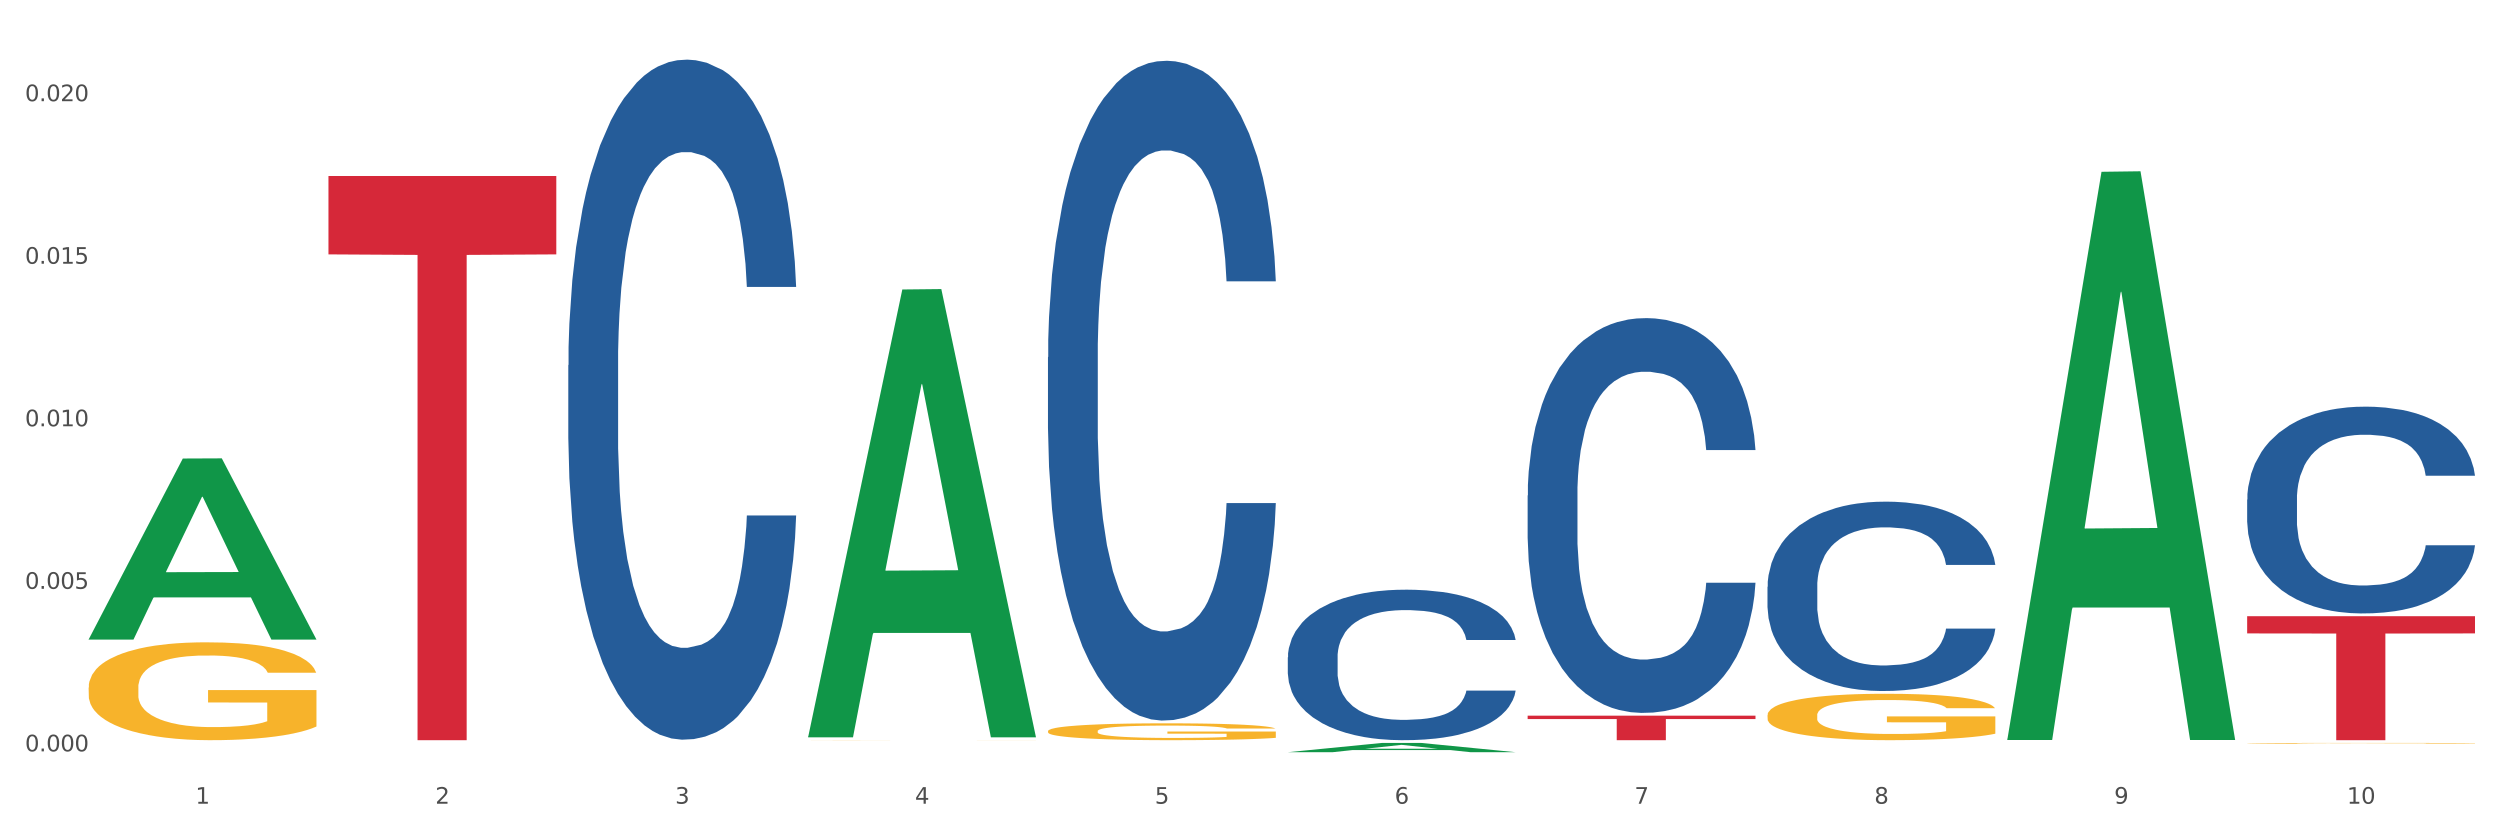 <?xml version="1.0" encoding="utf-8" standalone="no"?>
<!DOCTYPE svg PUBLIC "-//W3C//DTD SVG 1.1//EN"
  "http://www.w3.org/Graphics/SVG/1.1/DTD/svg11.dtd">
<svg xmlns:xlink="http://www.w3.org/1999/xlink" width="1080pt" height="360pt" viewBox="0 0 1080 360" xmlns="http://www.w3.org/2000/svg" version="1.1">
 <rect x="0" y="0" width="1080" height="360" fill="#333333" stroke="none"/>
 <defs>
  <style type="text/css">*{stroke-linejoin: round; stroke-linecap: butt}</style>
 </defs>
 <g id="figure_1">
  <g id="patch_1">
   <path d="M 0 360 
L 1080 360 
L 1080 0 
L 0 0 
z
" style="fill: #ffffff; stroke: #ffffff; stroke-linejoin: miter"/>
  </g>
  <g id="axes_1">
   <g id="matplotlib.axis_1">
    <g id="xtick_1">
     <g id="text_1">
      <!-- 1 -->
      <g style="fill: #4d4d4d" transform="translate(84.444 347.204) scale(0.096 -0.096)">
       <defs>
        <path id="DejaVuSans-31" d="M 794 531 
L 1825 531 
L 1825 4091 
L 703 3866 
L 703 4441 
L 1819 4666 
L 2450 4666 
L 2450 531 
L 3481 531 
L 3481 0 
L 794 0 
L 794 531 
z
" transform="scale(0.016)"/>
       </defs>
       <use xlink:href="#DejaVuSans-31"/>
      </g>
     </g>
    </g>
    <g id="xtick_2">
     <g id="text_2">
      <!-- 2 -->
      <g style="fill: #4d4d4d" transform="translate(188.053 347.204) scale(0.096 -0.096)">
       <defs>
        <path id="DejaVuSans-32" d="M 1228 531 
L 3431 531 
L 3431 0 
L 469 0 
L 469 531 
Q 828 903 1448 1529 
Q 2069 2156 2228 2338 
Q 2531 2678 2651 2914 
Q 2772 3150 2772 3378 
Q 2772 3750 2511 3984 
Q 2250 4219 1831 4219 
Q 1534 4219 1204 4116 
Q 875 4013 500 3803 
L 500 4441 
Q 881 4594 1212 4672 
Q 1544 4750 1819 4750 
Q 2544 4750 2975 4387 
Q 3406 4025 3406 3419 
Q 3406 3131 3298 2873 
Q 3191 2616 2906 2266 
Q 2828 2175 2409 1742 
Q 1991 1309 1228 531 
z
" transform="scale(0.016)"/>
       </defs>
       <use xlink:href="#DejaVuSans-32"/>
      </g>
     </g>
    </g>
    <g id="xtick_3">
     <g id="text_3">
      <!-- 3 -->
      <g style="fill: #4d4d4d" transform="translate(291.663 347.204) scale(0.096 -0.096)">
       <defs>
        <path id="DejaVuSans-33" d="M 2597 2516 
Q 3050 2419 3304 2112 
Q 3559 1806 3559 1356 
Q 3559 666 3084 287 
Q 2609 -91 1734 -91 
Q 1441 -91 1130 -33 
Q 819 25 488 141 
L 488 750 
Q 750 597 1062 519 
Q 1375 441 1716 441 
Q 2309 441 2620 675 
Q 2931 909 2931 1356 
Q 2931 1769 2642 2001 
Q 2353 2234 1838 2234 
L 1294 2234 
L 1294 2753 
L 1863 2753 
Q 2328 2753 2575 2939 
Q 2822 3125 2822 3475 
Q 2822 3834 2567 4026 
Q 2313 4219 1838 4219 
Q 1578 4219 1281 4162 
Q 984 4106 628 3988 
L 628 4550 
Q 988 4650 1302 4700 
Q 1616 4750 1894 4750 
Q 2613 4750 3031 4423 
Q 3450 4097 3450 3541 
Q 3450 3153 3228 2886 
Q 3006 2619 2597 2516 
z
" transform="scale(0.016)"/>
       </defs>
       <use xlink:href="#DejaVuSans-33"/>
      </g>
     </g>
    </g>
    <g id="xtick_4">
     <g id="text_4">
      <!-- 4 -->
      <g style="fill: #4d4d4d" transform="translate(395.273 347.204) scale(0.096 -0.096)">
       <defs>
        <path id="DejaVuSans-34" d="M 2419 4116 
L 825 1625 
L 2419 1625 
L 2419 4116 
z
M 2253 4666 
L 3047 4666 
L 3047 1625 
L 3713 1625 
L 3713 1100 
L 3047 1100 
L 3047 0 
L 2419 0 
L 2419 1100 
L 313 1100 
L 313 1709 
L 2253 4666 
z
" transform="scale(0.016)"/>
       </defs>
       <use xlink:href="#DejaVuSans-34"/>
      </g>
     </g>
    </g>
    <g id="xtick_5">
     <g id="text_5">
      <!-- 5 -->
      <g style="fill: #4d4d4d" transform="translate(498.883 347.204) scale(0.096 -0.096)">
       <defs>
        <path id="DejaVuSans-35" d="M 691 4666 
L 3169 4666 
L 3169 4134 
L 1269 4134 
L 1269 2991 
Q 1406 3038 1543 3061 
Q 1681 3084 1819 3084 
Q 2600 3084 3056 2656 
Q 3513 2228 3513 1497 
Q 3513 744 3044 326 
Q 2575 -91 1722 -91 
Q 1428 -91 1123 -41 
Q 819 9 494 109 
L 494 744 
Q 775 591 1075 516 
Q 1375 441 1709 441 
Q 2250 441 2565 725 
Q 2881 1009 2881 1497 
Q 2881 1984 2565 2268 
Q 2250 2553 1709 2553 
Q 1456 2553 1204 2497 
Q 953 2441 691 2322 
L 691 4666 
z
" transform="scale(0.016)"/>
       </defs>
       <use xlink:href="#DejaVuSans-35"/>
      </g>
     </g>
    </g>
    <g id="xtick_6">
     <g id="text_6">
      <!-- 6 -->
      <g style="fill: #4d4d4d" transform="translate(602.492 347.204) scale(0.096 -0.096)">
       <defs>
        <path id="DejaVuSans-36" d="M 2113 2584 
Q 1688 2584 1439 2293 
Q 1191 2003 1191 1497 
Q 1191 994 1439 701 
Q 1688 409 2113 409 
Q 2538 409 2786 701 
Q 3034 994 3034 1497 
Q 3034 2003 2786 2293 
Q 2538 2584 2113 2584 
z
M 3366 4563 
L 3366 3988 
Q 3128 4100 2886 4159 
Q 2644 4219 2406 4219 
Q 1781 4219 1451 3797 
Q 1122 3375 1075 2522 
Q 1259 2794 1537 2939 
Q 1816 3084 2150 3084 
Q 2853 3084 3261 2657 
Q 3669 2231 3669 1497 
Q 3669 778 3244 343 
Q 2819 -91 2113 -91 
Q 1303 -91 875 529 
Q 447 1150 447 2328 
Q 447 3434 972 4092 
Q 1497 4750 2381 4750 
Q 2619 4750 2861 4703 
Q 3103 4656 3366 4563 
z
" transform="scale(0.016)"/>
       </defs>
       <use xlink:href="#DejaVuSans-36"/>
      </g>
     </g>
    </g>
    <g id="xtick_7">
     <g id="text_7">
      <!-- 7 -->
      <g style="fill: #4d4d4d" transform="translate(706.102 347.204) scale(0.096 -0.096)">
       <defs>
        <path id="DejaVuSans-37" d="M 525 4666 
L 3525 4666 
L 3525 4397 
L 1831 0 
L 1172 0 
L 2766 4134 
L 525 4134 
L 525 4666 
z
" transform="scale(0.016)"/>
       </defs>
       <use xlink:href="#DejaVuSans-37"/>
      </g>
     </g>
    </g>
    <g id="xtick_8">
     <g id="text_8">
      <!-- 8 -->
      <g style="fill: #4d4d4d" transform="translate(809.712 347.204) scale(0.096 -0.096)">
       <defs>
        <path id="DejaVuSans-38" d="M 2034 2216 
Q 1584 2216 1326 1975 
Q 1069 1734 1069 1313 
Q 1069 891 1326 650 
Q 1584 409 2034 409 
Q 2484 409 2743 651 
Q 3003 894 3003 1313 
Q 3003 1734 2745 1975 
Q 2488 2216 2034 2216 
z
M 1403 2484 
Q 997 2584 770 2862 
Q 544 3141 544 3541 
Q 544 4100 942 4425 
Q 1341 4750 2034 4750 
Q 2731 4750 3128 4425 
Q 3525 4100 3525 3541 
Q 3525 3141 3298 2862 
Q 3072 2584 2669 2484 
Q 3125 2378 3379 2068 
Q 3634 1759 3634 1313 
Q 3634 634 3220 271 
Q 2806 -91 2034 -91 
Q 1263 -91 848 271 
Q 434 634 434 1313 
Q 434 1759 690 2068 
Q 947 2378 1403 2484 
z
M 1172 3481 
Q 1172 3119 1398 2916 
Q 1625 2713 2034 2713 
Q 2441 2713 2670 2916 
Q 2900 3119 2900 3481 
Q 2900 3844 2670 4047 
Q 2441 4250 2034 4250 
Q 1625 4250 1398 4047 
Q 1172 3844 1172 3481 
z
" transform="scale(0.016)"/>
       </defs>
       <use xlink:href="#DejaVuSans-38"/>
      </g>
     </g>
    </g>
    <g id="xtick_9">
     <g id="text_9">
      <!-- 9 -->
      <g style="fill: #4d4d4d" transform="translate(913.322 347.204) scale(0.096 -0.096)">
       <defs>
        <path id="DejaVuSans-39" d="M 703 97 
L 703 672 
Q 941 559 1184 500 
Q 1428 441 1663 441 
Q 2288 441 2617 861 
Q 2947 1281 2994 2138 
Q 2813 1869 2534 1725 
Q 2256 1581 1919 1581 
Q 1219 1581 811 2004 
Q 403 2428 403 3163 
Q 403 3881 828 4315 
Q 1253 4750 1959 4750 
Q 2769 4750 3195 4129 
Q 3622 3509 3622 2328 
Q 3622 1225 3098 567 
Q 2575 -91 1691 -91 
Q 1453 -91 1209 -44 
Q 966 3 703 97 
z
M 1959 2075 
Q 2384 2075 2632 2365 
Q 2881 2656 2881 3163 
Q 2881 3666 2632 3958 
Q 2384 4250 1959 4250 
Q 1534 4250 1286 3958 
Q 1038 3666 1038 3163 
Q 1038 2656 1286 2365 
Q 1534 2075 1959 2075 
z
" transform="scale(0.016)"/>
       </defs>
       <use xlink:href="#DejaVuSans-39"/>
      </g>
     </g>
    </g>
    <g id="xtick_10">
     <g id="text_10">
      <!-- 10 -->
      <g style="fill: #4d4d4d" transform="translate(1013.877 347.204) scale(0.096 -0.096)">
       <defs>
        <path id="DejaVuSans-30" d="M 2034 4250 
Q 1547 4250 1301 3770 
Q 1056 3291 1056 2328 
Q 1056 1369 1301 889 
Q 1547 409 2034 409 
Q 2525 409 2770 889 
Q 3016 1369 3016 2328 
Q 3016 3291 2770 3770 
Q 2525 4250 2034 4250 
z
M 2034 4750 
Q 2819 4750 3233 4129 
Q 3647 3509 3647 2328 
Q 3647 1150 3233 529 
Q 2819 -91 2034 -91 
Q 1250 -91 836 529 
Q 422 1150 422 2328 
Q 422 3509 836 4129 
Q 1250 4750 2034 4750 
z
" transform="scale(0.016)"/>
       </defs>
       <use xlink:href="#DejaVuSans-31"/>
       <use xlink:href="#DejaVuSans-30" transform="translate(63.623 0)"/>
      </g>
     </g>
    </g>
    <g id="xtick_11"/>
    <g id="xtick_12"/>
    <g id="xtick_13"/>
    <g id="xtick_14"/>
    <g id="xtick_15"/>
    <g id="xtick_16"/>
    <g id="xtick_17"/>
    <g id="xtick_18"/>
    <g id="xtick_19"/>
   </g>
   <g id="matplotlib.axis_2">
    <g id="ytick_1">
     <g id="text_11">
      <!-- 0.000 -->
      <g style="fill: #4d4d4d" transform="translate(10.8 324.59) scale(0.096 -0.096)">
       <defs>
        <path id="DejaVuSans-2e" d="M 684 794 
L 1344 794 
L 1344 0 
L 684 0 
L 684 794 
z
" transform="scale(0.016)"/>
       </defs>
       <use xlink:href="#DejaVuSans-30"/>
       <use xlink:href="#DejaVuSans-2e" transform="translate(63.623 0)"/>
       <use xlink:href="#DejaVuSans-30" transform="translate(95.41 0)"/>
       <use xlink:href="#DejaVuSans-30" transform="translate(159.033 0)"/>
       <use xlink:href="#DejaVuSans-30" transform="translate(222.656 0)"/>
      </g>
     </g>
    </g>
    <g id="ytick_2">
     <g id="text_12">
      <!-- 0.005 -->
      <g style="fill: #4d4d4d" transform="translate(10.8 254.372) scale(0.096 -0.096)">
       <use xlink:href="#DejaVuSans-30"/>
       <use xlink:href="#DejaVuSans-2e" transform="translate(63.623 0)"/>
       <use xlink:href="#DejaVuSans-30" transform="translate(95.41 0)"/>
       <use xlink:href="#DejaVuSans-30" transform="translate(159.033 0)"/>
       <use xlink:href="#DejaVuSans-35" transform="translate(222.656 0)"/>
      </g>
     </g>
    </g>
    <g id="ytick_3">
     <g id="text_13">
      <!-- 0.010 -->
      <g style="fill: #4d4d4d" transform="translate(10.8 184.154) scale(0.096 -0.096)">
       <use xlink:href="#DejaVuSans-30"/>
       <use xlink:href="#DejaVuSans-2e" transform="translate(63.623 0)"/>
       <use xlink:href="#DejaVuSans-30" transform="translate(95.41 0)"/>
       <use xlink:href="#DejaVuSans-31" transform="translate(159.033 0)"/>
       <use xlink:href="#DejaVuSans-30" transform="translate(222.656 0)"/>
      </g>
     </g>
    </g>
    <g id="ytick_4">
     <g id="text_14">
      <!-- 0.015 -->
      <g style="fill: #4d4d4d" transform="translate(10.8 113.936) scale(0.096 -0.096)">
       <use xlink:href="#DejaVuSans-30"/>
       <use xlink:href="#DejaVuSans-2e" transform="translate(63.623 0)"/>
       <use xlink:href="#DejaVuSans-30" transform="translate(95.41 0)"/>
       <use xlink:href="#DejaVuSans-31" transform="translate(159.033 0)"/>
       <use xlink:href="#DejaVuSans-35" transform="translate(222.656 0)"/>
      </g>
     </g>
    </g>
    <g id="ytick_5">
     <g id="text_15">
      <!-- 0.020 -->
      <g style="fill: #4d4d4d" transform="translate(10.8 43.718) scale(0.096 -0.096)">
       <use xlink:href="#DejaVuSans-30"/>
       <use xlink:href="#DejaVuSans-2e" transform="translate(63.623 0)"/>
       <use xlink:href="#DejaVuSans-30" transform="translate(95.41 0)"/>
       <use xlink:href="#DejaVuSans-32" transform="translate(159.033 0)"/>
       <use xlink:href="#DejaVuSans-30" transform="translate(222.656 0)"/>
      </g>
     </g>
    </g>
    <g id="ytick_6"/>
    <g id="ytick_7"/>
    <g id="ytick_8"/>
    <g id="ytick_9"/>
   </g>
   <g id="PolyCollection_1">
    <path d="M 38.283 276.15 
L 38.384 276.076 
L 78.974 198.08 
L 95.818 198.007 
L 136.712 276.297 
L 117.229 276.297 
L 108.401 258.066 
L 66.493 258.066 
L 66.188 258.36 
L 57.664 276.297 
L 38.283 276.297 
L 38.283 276.15 
L 71.769 247.186 
L 103.125 247.112 
L 87.599 214.694 
L 87.396 214.547 
L 87.193 214.767 
L 71.668 247.112 
L 71.769 247.186 
L 38.283 276.15 
z
" clip-path="url(#pd8f8882de8)" style="fill: #109648"/>
    <path d="M 349.112 319.73 
L 349.228 319.73 
L 349.228 319.728 
L 349.461 319.726 
L 350.623 319.722 
L 352.366 319.719 
L 353.644 319.717 
L 354.923 319.715 
L 356.433 319.714 
L 358.293 319.712 
L 361.663 319.71 
L 363.755 319.709 
L 366.311 319.708 
L 370.96 319.706 
L 374.33 319.705 
L 377.816 319.704 
L 383.51 319.703 
L 387.229 319.703 
L 391.18 319.702 
L 395.945 319.702 
L 399.547 319.702 
L 407.449 319.702 
L 414.189 319.703 
L 417.443 319.703 
L 421.627 319.704 
L 423.835 319.704 
L 427.437 319.705 
L 431.156 319.706 
L 433.713 319.707 
L 437.548 319.709 
L 440.453 319.711 
L 443.126 319.713 
L 444.52 319.715 
L 445.566 319.716 
L 446.496 319.718 
L 447.425 319.721 
L 426.508 319.721 
L 425.694 319.719 
L 424.416 319.717 
L 422.557 319.715 
L 420.93 319.714 
L 418.141 319.713 
L 415.584 319.712 
L 412.911 319.711 
L 409.657 319.711 
L 407.101 319.71 
L 403.498 319.71 
L 396.409 319.71 
L 391.645 319.711 
L 388.391 319.711 
L 386.299 319.712 
L 384.44 319.712 
L 382.348 319.713 
L 379.908 319.714 
L 378.165 319.715 
L 376.421 319.717 
L 375.027 319.718 
L 373.749 319.719 
L 372.703 319.721 
L 371.889 319.723 
L 371.192 319.725 
L 370.611 319.728 
L 370.611 319.736 
L 370.843 319.738 
L 371.424 319.74 
L 372.122 319.741 
L 373.284 319.743 
L 374.33 319.745 
L 376.305 319.747 
L 378.513 319.748 
L 380.256 319.75 
L 381.999 319.75 
L 385.021 319.752 
L 388.391 319.753 
L 391.296 319.753 
L 395.247 319.754 
L 397.92 319.754 
L 400.244 319.754 
L 405.939 319.754 
L 410.006 319.754 
L 414.538 319.754 
L 418.024 319.753 
L 420.93 319.752 
L 424.183 319.751 
L 426.275 319.751 
L 426.275 319.739 
L 400.709 319.739 
L 400.709 319.731 
L 447.542 319.731 
L 447.542 319.754 
L 445.566 319.755 
L 443.358 319.756 
L 441.034 319.757 
L 437.548 319.758 
L 433.364 319.759 
L 429.645 319.76 
L 425.694 319.761 
L 421.046 319.761 
L 415.003 319.762 
L 411.284 319.762 
L 406.636 319.762 
L 401.174 319.762 
L 396.409 319.762 
L 391.761 319.762 
L 386.88 319.761 
L 382.116 319.761 
L 378.513 319.76 
L 374.911 319.759 
L 371.076 319.758 
L 368.054 319.757 
L 365.73 319.756 
L 363.174 319.754 
L 360.385 319.753 
L 358.293 319.751 
L 356.433 319.75 
L 354.458 319.748 
L 353.063 319.746 
L 351.669 319.744 
L 350.855 319.742 
L 349.926 319.74 
L 349.228 319.736 
L 349.112 319.73 
z
" clip-path="url(#pd8f8882de8)" style="fill: #f7b32b"/>
    <path d="M 452.722 315.842 
L 452.838 315.835 
L 452.838 315.595 
L 453.071 315.389 
L 454.233 314.89 
L 455.976 314.477 
L 457.254 314.257 
L 458.532 314.078 
L 460.043 313.898 
L 461.903 313.712 
L 465.273 313.439 
L 467.364 313.299 
L 469.921 313.153 
L 474.569 312.94 
L 477.939 312.82 
L 481.426 312.72 
L 487.12 312.6 
L 490.839 312.547 
L 494.79 312.507 
L 499.554 312.48 
L 503.157 312.474 
L 511.059 312.494 
L 517.799 312.553 
L 521.053 312.6 
L 525.237 312.68 
L 527.445 312.733 
L 531.047 312.84 
L 534.766 312.979 
L 537.322 313.099 
L 541.157 313.326 
L 544.062 313.552 
L 546.735 313.831 
L 548.13 314.024 
L 549.176 314.204 
L 550.105 314.411 
L 551.035 314.737 
L 530.117 314.737 
L 529.304 314.504 
L 528.026 314.284 
L 526.166 314.071 
L 524.539 313.938 
L 521.75 313.772 
L 519.194 313.665 
L 516.521 313.585 
L 513.267 313.519 
L 510.71 313.485 
L 507.108 313.459 
L 500.019 313.465 
L 495.255 313.519 
L 492.001 313.585 
L 489.909 313.645 
L 488.05 313.712 
L 485.958 313.805 
L 483.517 313.945 
L 481.774 314.071 
L 480.031 314.231 
L 478.637 314.391 
L 477.358 314.577 
L 476.312 314.777 
L 475.499 314.983 
L 474.802 315.236 
L 474.221 315.655 
L 474.221 316.567 
L 474.453 316.773 
L 475.034 317.046 
L 475.731 317.253 
L 476.894 317.499 
L 477.939 317.665 
L 479.915 317.905 
L 482.123 318.105 
L 483.866 318.231 
L 485.609 318.338 
L 488.631 318.484 
L 492.001 318.604 
L 494.906 318.677 
L 498.857 318.744 
L 501.53 318.77 
L 503.854 318.784 
L 509.548 318.784 
L 513.616 318.764 
L 518.148 318.717 
L 521.634 318.657 
L 524.539 318.584 
L 527.793 318.464 
L 529.885 318.351 
L 529.885 316.96 
L 504.319 316.953 
L 504.319 316.028 
L 551.151 316.028 
L 551.151 318.744 
L 549.176 318.884 
L 546.968 319.01 
L 544.644 319.123 
L 541.157 319.263 
L 536.974 319.396 
L 533.255 319.489 
L 529.304 319.569 
L 524.656 319.642 
L 518.613 319.709 
L 514.894 319.736 
L 510.246 319.755 
L 504.784 319.762 
L 500.019 319.749 
L 495.371 319.716 
L 490.49 319.656 
L 485.725 319.569 
L 482.123 319.483 
L 478.52 319.376 
L 474.686 319.236 
L 471.664 319.103 
L 469.34 318.983 
L 466.783 318.83 
L 463.994 318.631 
L 461.903 318.451 
L 460.043 318.264 
L 458.068 318.025 
L 456.673 317.819 
L 455.279 317.559 
L 454.465 317.366 
L 453.535 317.066 
L 452.838 316.647 
L 452.722 315.842 
z
" clip-path="url(#pd8f8882de8)" style="fill: #f7b32b"/>
    <path d="M 763.551 308.974 
L 763.667 308.956 
L 763.667 308.296 
L 763.9 307.729 
L 765.062 306.355 
L 766.805 305.219 
L 768.083 304.615 
L 769.362 304.12 
L 770.872 303.626 
L 772.732 303.113 
L 776.102 302.362 
L 778.194 301.977 
L 780.75 301.575 
L 785.399 300.988 
L 788.769 300.659 
L 792.255 300.384 
L 797.949 300.054 
L 801.668 299.908 
L 805.619 299.798 
L 810.384 299.725 
L 813.986 299.706 
L 821.888 299.761 
L 828.628 299.926 
L 831.882 300.054 
L 836.066 300.274 
L 838.274 300.421 
L 841.876 300.714 
L 845.595 301.098 
L 848.152 301.428 
L 851.987 302.051 
L 854.892 302.673 
L 857.565 303.443 
L 858.959 303.974 
L 860.005 304.468 
L 860.935 305.036 
L 861.864 305.934 
L 840.947 305.934 
L 840.133 305.293 
L 838.855 304.688 
L 836.996 304.102 
L 835.369 303.736 
L 832.58 303.278 
L 830.023 302.985 
L 827.35 302.765 
L 824.096 302.582 
L 821.54 302.49 
L 817.937 302.417 
L 810.848 302.435 
L 806.084 302.582 
L 802.83 302.765 
L 800.738 302.93 
L 798.879 303.113 
L 796.787 303.369 
L 794.347 303.754 
L 792.604 304.102 
L 790.86 304.542 
L 789.466 304.981 
L 788.188 305.494 
L 787.142 306.044 
L 786.328 306.611 
L 785.631 307.307 
L 785.05 308.461 
L 785.05 310.971 
L 785.282 311.538 
L 785.863 312.289 
L 786.561 312.857 
L 787.723 313.535 
L 788.769 313.993 
L 790.744 314.652 
L 792.952 315.201 
L 794.695 315.549 
L 796.438 315.843 
L 799.46 316.246 
L 802.83 316.575 
L 805.735 316.777 
L 809.686 316.96 
L 812.359 317.033 
L 814.683 317.07 
L 820.378 317.07 
L 824.445 317.015 
L 828.977 316.887 
L 832.463 316.722 
L 835.369 316.52 
L 838.622 316.191 
L 840.714 315.879 
L 840.714 312.051 
L 815.148 312.033 
L 815.148 309.487 
L 861.981 309.487 
L 861.981 316.96 
L 860.005 317.344 
L 857.797 317.692 
L 855.473 318.004 
L 851.987 318.388 
L 847.803 318.755 
L 844.084 319.011 
L 840.133 319.231 
L 835.485 319.432 
L 829.442 319.616 
L 825.723 319.689 
L 821.075 319.744 
L 815.613 319.762 
L 810.848 319.726 
L 806.2 319.634 
L 801.319 319.469 
L 796.555 319.231 
L 792.952 318.993 
L 789.35 318.7 
L 785.515 318.315 
L 782.493 317.949 
L 780.169 317.619 
L 777.613 317.198 
L 774.824 316.648 
L 772.732 316.154 
L 770.872 315.641 
L 768.897 314.982 
L 767.502 314.414 
L 766.108 313.7 
L 765.294 313.168 
L 764.365 312.344 
L 763.667 311.19 
L 763.551 308.974 
z
" clip-path="url(#pd8f8882de8)" style="fill: #f7b32b"/>
    <path d="M 970.771 321.101 
L 970.887 321.101 
L 970.887 321.09 
L 971.119 321.08 
L 972.281 321.056 
L 974.025 321.037 
L 975.303 321.027 
L 976.581 321.018 
L 978.092 321.01 
L 979.951 321.001 
L 983.321 320.988 
L 985.413 320.982 
L 987.97 320.975 
L 992.618 320.965 
L 995.988 320.959 
L 999.474 320.954 
L 1005.169 320.949 
L 1008.887 320.946 
L 1012.838 320.944 
L 1017.603 320.943 
L 1021.206 320.943 
L 1029.108 320.944 
L 1035.848 320.947 
L 1039.102 320.949 
L 1043.285 320.953 
L 1045.493 320.955 
L 1049.096 320.96 
L 1052.814 320.967 
L 1055.371 320.972 
L 1059.206 320.983 
L 1062.111 320.994 
L 1064.784 321.007 
L 1066.179 321.016 
L 1067.224 321.024 
L 1068.154 321.034 
L 1069.084 321.049 
L 1048.166 321.049 
L 1047.353 321.038 
L 1046.074 321.028 
L 1044.215 321.018 
L 1042.588 321.012 
L 1039.799 321.004 
L 1037.242 320.999 
L 1034.57 320.995 
L 1031.316 320.992 
L 1028.759 320.99 
L 1025.157 320.989 
L 1018.068 320.989 
L 1013.303 320.992 
L 1010.049 320.995 
L 1007.958 320.998 
L 1006.098 321.001 
L 1004.007 321.005 
L 1001.566 321.012 
L 999.823 321.018 
L 998.08 321.025 
L 996.685 321.033 
L 995.407 321.042 
L 994.361 321.051 
L 993.548 321.061 
L 992.851 321.073 
L 992.269 321.092 
L 992.269 321.135 
L 992.502 321.145 
L 993.083 321.158 
L 993.78 321.167 
L 994.942 321.179 
L 995.988 321.187 
L 997.964 321.198 
L 1000.172 321.207 
L 1001.915 321.213 
L 1003.658 321.218 
L 1006.679 321.225 
L 1010.049 321.231 
L 1012.955 321.234 
L 1016.906 321.237 
L 1019.579 321.239 
L 1021.903 321.239 
L 1027.597 321.239 
L 1031.664 321.238 
L 1036.197 321.236 
L 1039.683 321.233 
L 1042.588 321.23 
L 1045.842 321.224 
L 1047.934 321.219 
L 1047.934 321.154 
L 1022.368 321.153 
L 1022.368 321.11 
L 1069.2 321.11 
L 1069.2 321.237 
L 1067.224 321.244 
L 1065.016 321.25 
L 1062.692 321.255 
L 1059.206 321.262 
L 1055.022 321.268 
L 1051.304 321.272 
L 1047.353 321.276 
L 1042.704 321.28 
L 1036.661 321.283 
L 1032.943 321.284 
L 1028.294 321.285 
L 1022.832 321.285 
L 1018.068 321.285 
L 1013.42 321.283 
L 1008.539 321.28 
L 1003.774 321.276 
L 1000.172 321.272 
L 996.569 321.267 
L 992.734 321.261 
L 989.713 321.254 
L 987.389 321.249 
L 984.832 321.241 
L 982.043 321.232 
L 979.951 321.224 
L 978.092 321.215 
L 976.116 321.204 
L 974.722 321.194 
L 973.327 321.182 
L 972.514 321.173 
L 971.584 321.159 
L 970.887 321.139 
L 970.771 321.101 
z
" clip-path="url(#pd8f8882de8)" style="fill: #f7b32b"/>
    <path d="M 970.771 215.811 
L 970.887 215.73 
L 970.887 213.445 
L 971.236 210.345 
L 972.516 204.634 
L 974.145 200.309 
L 976.937 195.251 
L 978.45 193.129 
L 980.428 190.763 
L 984.5 186.929 
L 989.154 183.665 
L 992.411 181.87 
L 994.854 180.728 
L 1000.323 178.688 
L 1003.464 177.79 
L 1006.722 177.056 
L 1009.514 176.567 
L 1014.168 175.995 
L 1017.891 175.751 
L 1022.196 175.669 
L 1025.803 175.751 
L 1030.573 176.077 
L 1037.554 177.056 
L 1040.23 177.627 
L 1043.836 178.606 
L 1047.56 179.912 
L 1050.585 181.217 
L 1054.075 183.094 
L 1057.682 185.541 
L 1061.172 188.642 
L 1063.615 191.498 
L 1065.593 194.516 
L 1067.338 198.188 
L 1068.618 202.186 
L 1069.2 205.531 
L 1047.909 205.531 
L 1047.327 202.512 
L 1046.163 199.249 
L 1045 197.046 
L 1043.72 195.251 
L 1041.742 193.211 
L 1039.997 191.906 
L 1037.088 190.355 
L 1034.412 189.376 
L 1032.202 188.805 
L 1029.526 188.316 
L 1023.825 187.826 
L 1019.753 187.826 
L 1017.193 187.989 
L 1014.052 188.397 
L 1011.376 188.968 
L 1008.234 189.947 
L 1005.791 191.008 
L 1003.348 192.395 
L 1001.952 193.374 
L 999.857 195.169 
L 998.461 196.638 
L 996.6 199.167 
L 995.553 200.962 
L 993.691 205.613 
L 992.877 209.039 
L 992.528 211.406 
L 992.295 214.016 
L 992.295 226.744 
L 992.993 232.456 
L 993.575 234.903 
L 994.505 237.678 
L 996.251 241.267 
L 998.81 244.776 
L 1001.486 247.305 
L 1003.697 248.855 
L 1005.791 249.998 
L 1007.885 250.895 
L 1010.445 251.711 
L 1012.539 252.201 
L 1015.681 252.69 
L 1019.404 252.935 
L 1022.312 252.935 
L 1028.246 252.527 
L 1030.922 252.119 
L 1033.482 251.548 
L 1036.274 250.65 
L 1038.484 249.671 
L 1039.764 248.937 
L 1041.859 247.387 
L 1043.487 245.755 
L 1044.884 243.878 
L 1045.814 242.247 
L 1046.861 239.799 
L 1047.676 237.025 
L 1047.909 235.556 
L 1069.2 235.556 
L 1068.735 238.493 
L 1067.92 241.349 
L 1066.291 245.184 
L 1065.012 247.387 
L 1063.034 250.079 
L 1060.939 252.364 
L 1058.031 254.893 
L 1055.355 256.77 
L 1052.562 258.401 
L 1049.537 259.87 
L 1044.069 261.91 
L 1042.091 262.481 
L 1037.903 263.46 
L 1034.645 264.031 
L 1029.875 264.602 
L 1024.988 264.929 
L 1019.869 265.01 
L 1015.332 264.847 
L 1010.329 264.357 
L 1007.187 263.868 
L 1003.697 263.134 
L 999.625 261.991 
L 995.785 260.604 
L 992.179 258.972 
L 988.804 257.096 
L 985.663 254.975 
L 981.591 251.466 
L 978.566 248.039 
L 976.355 244.857 
L 974.843 242.165 
L 973.33 238.738 
L 972.516 236.372 
L 971.236 230.661 
L 970.771 225.357 
L 970.771 215.811 
z
" clip-path="url(#pd8f8882de8)" style="fill: #255c99"/>
    <path d="M 38.283 297.017 
L 38.399 296.979 
L 38.399 295.588 
L 38.632 294.391 
L 39.794 291.495 
L 41.537 289.101 
L 42.815 287.827 
L 44.093 286.784 
L 45.604 285.741 
L 47.464 284.66 
L 50.834 283.077 
L 52.925 282.266 
L 55.482 281.416 
L 60.13 280.181 
L 63.5 279.485 
L 66.987 278.906 
L 72.681 278.211 
L 76.4 277.902 
L 80.351 277.67 
L 85.115 277.516 
L 88.718 277.477 
L 96.62 277.593 
L 103.36 277.941 
L 106.614 278.211 
L 110.798 278.674 
L 113.006 278.983 
L 116.608 279.601 
L 120.327 280.412 
L 122.883 281.107 
L 126.718 282.42 
L 129.623 283.733 
L 132.296 285.355 
L 133.691 286.475 
L 134.737 287.518 
L 135.666 288.715 
L 136.596 290.607 
L 115.678 290.607 
L 114.865 289.255 
L 113.587 287.981 
L 111.727 286.745 
L 110.1 285.973 
L 107.311 285.008 
L 104.755 284.39 
L 102.082 283.926 
L 98.828 283.54 
L 96.271 283.347 
L 92.669 283.193 
L 85.58 283.231 
L 80.816 283.54 
L 77.562 283.926 
L 75.47 284.274 
L 73.611 284.66 
L 71.519 285.201 
L 69.078 286.012 
L 67.335 286.745 
L 65.592 287.672 
L 64.198 288.599 
L 62.919 289.68 
L 61.873 290.839 
L 61.06 292.036 
L 60.363 293.503 
L 59.782 295.936 
L 59.782 301.226 
L 60.014 302.423 
L 60.595 304.007 
L 61.292 305.204 
L 62.455 306.633 
L 63.5 307.598 
L 65.476 308.988 
L 67.684 310.147 
L 69.427 310.88 
L 71.17 311.498 
L 74.192 312.348 
L 77.562 313.043 
L 80.467 313.468 
L 84.418 313.854 
L 87.091 314.008 
L 89.415 314.086 
L 95.109 314.086 
L 99.177 313.97 
L 103.709 313.699 
L 107.195 313.352 
L 110.1 312.927 
L 113.354 312.232 
L 115.446 311.576 
L 115.446 303.505 
L 89.88 303.466 
L 89.88 298.098 
L 136.712 298.098 
L 136.712 313.854 
L 134.737 314.665 
L 132.529 315.399 
L 130.205 316.055 
L 126.718 316.866 
L 122.535 317.638 
L 118.816 318.179 
L 114.865 318.642 
L 110.217 319.067 
L 104.174 319.453 
L 100.455 319.608 
L 95.807 319.724 
L 90.345 319.762 
L 85.58 319.685 
L 80.932 319.492 
L 76.051 319.144 
L 71.286 318.642 
L 67.684 318.14 
L 64.081 317.522 
L 60.247 316.711 
L 57.225 315.939 
L 54.901 315.244 
L 52.344 314.356 
L 49.555 313.197 
L 47.464 312.155 
L 45.604 311.073 
L 43.629 309.683 
L 42.234 308.486 
L 40.84 306.98 
L 40.026 305.86 
L 39.096 304.123 
L 38.399 301.69 
L 38.283 297.017 
z
" clip-path="url(#pd8f8882de8)" style="fill: #f7b32b"/>
    <path d="M 659.941 214.055 
L 660.058 213.9 
L 660.058 209.538 
L 660.407 203.619 
L 661.687 192.716 
L 663.316 184.461 
L 666.108 174.803 
L 667.62 170.754 
L 669.598 166.237 
L 673.67 158.916 
L 678.324 152.685 
L 681.582 149.259 
L 684.025 147.078 
L 689.494 143.184 
L 692.635 141.471 
L 695.893 140.069 
L 698.685 139.134 
L 703.339 138.044 
L 707.062 137.576 
L 711.367 137.421 
L 714.973 137.576 
L 719.744 138.2 
L 726.724 140.069 
L 729.4 141.159 
L 733.007 143.028 
L 736.73 145.52 
L 739.755 148.012 
L 743.246 151.595 
L 746.852 156.268 
L 750.343 162.187 
L 752.786 167.638 
L 754.764 173.402 
L 756.509 180.411 
L 757.789 188.043 
L 758.371 194.429 
L 737.079 194.429 
L 736.498 188.666 
L 735.334 182.436 
L 734.171 178.23 
L 732.891 174.803 
L 730.913 170.909 
L 729.168 168.417 
L 726.259 165.458 
L 723.583 163.589 
L 721.373 162.498 
L 718.697 161.564 
L 712.996 160.629 
L 708.923 160.629 
L 706.364 160.941 
L 703.222 161.719 
L 700.546 162.81 
L 697.405 164.679 
L 694.962 166.704 
L 692.519 169.352 
L 691.122 171.221 
L 689.028 174.648 
L 687.632 177.451 
L 685.77 182.28 
L 684.723 185.707 
L 682.862 194.585 
L 682.047 201.127 
L 681.698 205.644 
L 681.466 210.629 
L 681.466 234.927 
L 682.164 245.831 
L 682.745 250.503 
L 683.676 255.799 
L 685.421 262.653 
L 687.981 269.351 
L 690.657 274.179 
L 692.868 277.139 
L 694.962 279.319 
L 697.056 281.033 
L 699.616 282.59 
L 701.71 283.525 
L 704.851 284.459 
L 708.574 284.927 
L 711.483 284.927 
L 717.417 284.148 
L 720.093 283.369 
L 722.652 282.279 
L 725.445 280.565 
L 727.655 278.696 
L 728.935 277.294 
L 731.029 274.335 
L 732.658 271.22 
L 734.054 267.637 
L 734.985 264.522 
L 736.032 259.849 
L 736.847 254.553 
L 737.079 251.749 
L 758.371 251.749 
L 757.905 257.357 
L 757.091 262.809 
L 755.462 270.129 
L 754.182 274.335 
L 752.204 279.475 
L 750.11 283.836 
L 747.201 288.665 
L 744.526 292.247 
L 741.733 295.363 
L 738.708 298.166 
L 733.24 302.06 
L 731.262 303.151 
L 727.074 305.02 
L 723.816 306.11 
L 719.046 307.2 
L 714.159 307.824 
L 709.04 307.979 
L 704.502 307.668 
L 699.499 306.733 
L 696.358 305.799 
L 692.868 304.397 
L 688.795 302.216 
L 684.956 299.568 
L 681.349 296.453 
L 677.975 292.87 
L 674.834 288.821 
L 670.762 282.123 
L 667.737 275.581 
L 665.526 269.506 
L 664.014 264.366 
L 662.501 257.824 
L 661.687 253.307 
L 660.407 242.404 
L 659.941 232.279 
L 659.941 214.055 
z
" clip-path="url(#pd8f8882de8)" style="fill: #255c99"/>
    <path d="M 556.332 283.956 
L 556.448 283.896 
L 556.448 282.233 
L 556.797 279.977 
L 558.077 275.82 
L 559.706 272.673 
L 562.498 268.992 
L 564.011 267.448 
L 565.989 265.726 
L 570.061 262.935 
L 574.715 260.56 
L 577.972 259.253 
L 580.415 258.422 
L 585.884 256.937 
L 589.025 256.284 
L 592.283 255.75 
L 595.075 255.393 
L 599.729 254.978 
L 603.452 254.8 
L 607.757 254.74 
L 611.364 254.8 
L 616.134 255.037 
L 623.115 255.75 
L 625.791 256.165 
L 629.397 256.878 
L 633.121 257.828 
L 636.146 258.778 
L 639.636 260.144 
L 643.243 261.925 
L 646.733 264.182 
L 649.176 266.26 
L 651.154 268.457 
L 652.899 271.129 
L 654.179 274.039 
L 654.761 276.474 
L 633.47 276.474 
L 632.888 274.276 
L 631.724 271.901 
L 630.561 270.298 
L 629.281 268.992 
L 627.303 267.507 
L 625.558 266.557 
L 622.649 265.429 
L 619.973 264.716 
L 617.763 264.301 
L 615.087 263.944 
L 609.386 263.588 
L 605.314 263.588 
L 602.754 263.707 
L 599.613 264.004 
L 596.937 264.419 
L 593.795 265.132 
L 591.352 265.904 
L 588.909 266.913 
L 587.513 267.626 
L 585.418 268.932 
L 584.022 270.001 
L 582.161 271.842 
L 581.114 273.148 
L 579.252 276.533 
L 578.438 279.027 
L 578.089 280.749 
L 577.856 282.649 
L 577.856 291.913 
L 578.554 296.069 
L 579.136 297.851 
L 580.066 299.87 
L 581.812 302.482 
L 584.371 305.036 
L 587.047 306.877 
L 589.258 308.005 
L 591.352 308.836 
L 593.446 309.489 
L 596.006 310.083 
L 598.1 310.439 
L 601.242 310.796 
L 604.965 310.974 
L 607.873 310.974 
L 613.807 310.677 
L 616.483 310.38 
L 619.043 309.964 
L 621.835 309.311 
L 624.045 308.599 
L 625.325 308.064 
L 627.42 306.936 
L 629.048 305.748 
L 630.445 304.383 
L 631.375 303.195 
L 632.422 301.413 
L 633.237 299.395 
L 633.47 298.326 
L 654.761 298.326 
L 654.296 300.463 
L 653.481 302.542 
L 651.852 305.333 
L 650.573 306.936 
L 648.595 308.895 
L 646.5 310.558 
L 643.592 312.399 
L 640.916 313.765 
L 638.123 314.952 
L 635.098 316.021 
L 629.63 317.506 
L 627.652 317.921 
L 623.464 318.634 
L 620.206 319.05 
L 615.436 319.465 
L 610.549 319.703 
L 605.43 319.762 
L 600.893 319.643 
L 595.89 319.287 
L 592.748 318.931 
L 589.258 318.396 
L 585.186 317.565 
L 581.346 316.556 
L 577.74 315.368 
L 574.365 314.002 
L 571.224 312.458 
L 567.152 309.905 
L 564.127 307.411 
L 561.916 305.095 
L 560.404 303.136 
L 558.891 300.642 
L 558.077 298.919 
L 556.797 294.763 
L 556.332 290.903 
L 556.332 283.956 
z
" clip-path="url(#pd8f8882de8)" style="fill: #255c99"/>
    <path d="M 452.722 154.325 
L 452.838 154.065 
L 452.838 146.776 
L 453.187 136.884 
L 454.467 118.662 
L 456.096 104.866 
L 458.888 88.727 
L 460.401 81.958 
L 462.379 74.409 
L 466.451 62.175 
L 471.105 51.762 
L 474.362 46.035 
L 476.806 42.391 
L 482.274 35.883 
L 485.415 33.02 
L 488.673 30.677 
L 491.465 29.115 
L 496.119 27.293 
L 499.842 26.512 
L 504.147 26.252 
L 507.754 26.512 
L 512.524 27.553 
L 519.505 30.677 
L 522.181 32.499 
L 525.788 35.623 
L 529.511 39.788 
L 532.536 43.953 
L 536.026 49.94 
L 539.633 57.749 
L 543.123 67.641 
L 545.567 76.752 
L 547.545 86.384 
L 549.29 98.098 
L 550.57 110.853 
L 551.151 121.526 
L 529.86 121.526 
L 529.278 111.894 
L 528.115 101.482 
L 526.951 94.453 
L 525.671 88.727 
L 523.693 82.219 
L 521.948 78.054 
L 519.04 73.108 
L 516.364 69.984 
L 514.153 68.162 
L 511.477 66.6 
L 505.776 65.038 
L 501.704 65.038 
L 499.144 65.559 
L 496.003 66.86 
L 493.327 68.683 
L 490.186 71.806 
L 487.742 75.19 
L 485.299 79.616 
L 483.903 82.739 
L 481.809 88.466 
L 480.412 93.152 
L 478.551 101.221 
L 477.504 106.948 
L 475.642 121.786 
L 474.828 132.719 
L 474.479 140.268 
L 474.246 148.598 
L 474.246 189.207 
L 474.944 207.429 
L 475.526 215.238 
L 476.457 224.088 
L 478.202 235.542 
L 480.762 246.736 
L 483.438 254.805 
L 485.648 259.751 
L 487.742 263.396 
L 489.837 266.259 
L 492.396 268.862 
L 494.49 270.424 
L 497.632 271.986 
L 501.355 272.767 
L 504.264 272.767 
L 510.197 271.465 
L 512.873 270.164 
L 515.433 268.341 
L 518.225 265.478 
L 520.436 262.354 
L 521.716 260.011 
L 523.81 255.066 
L 525.439 249.859 
L 526.835 243.872 
L 527.766 238.666 
L 528.813 230.857 
L 529.627 222.006 
L 529.86 217.32 
L 551.151 217.32 
L 550.686 226.692 
L 549.871 235.803 
L 548.243 248.037 
L 546.963 255.066 
L 544.985 263.656 
L 542.891 270.945 
L 539.982 279.014 
L 537.306 285.001 
L 534.514 290.208 
L 531.489 294.893 
L 526.02 301.401 
L 524.042 303.223 
L 519.854 306.347 
L 516.596 308.169 
L 511.826 309.991 
L 506.94 311.033 
L 501.82 311.293 
L 497.283 310.772 
L 492.28 309.21 
L 489.138 307.648 
L 485.648 305.306 
L 481.576 301.661 
L 477.737 297.236 
L 474.13 292.03 
L 470.756 286.043 
L 467.614 279.275 
L 463.542 268.081 
L 460.517 257.148 
L 458.307 246.996 
L 456.794 238.406 
L 455.282 227.473 
L 454.467 219.924 
L 453.187 201.702 
L 452.722 184.781 
L 452.722 154.325 
z
" clip-path="url(#pd8f8882de8)" style="fill: #255c99"/>
    <path d="M 245.502 157.764 
L 245.619 157.496 
L 245.619 149.983 
L 245.968 139.788 
L 247.248 121.007 
L 248.877 106.787 
L 251.669 90.152 
L 253.181 83.176 
L 255.159 75.395 
L 259.231 62.785 
L 263.885 52.053 
L 267.143 46.15 
L 269.586 42.394 
L 275.055 35.687 
L 278.196 32.735 
L 281.454 30.321 
L 284.246 28.711 
L 288.9 26.833 
L 292.623 26.028 
L 296.928 25.759 
L 300.534 26.028 
L 305.305 27.101 
L 312.285 30.321 
L 314.961 32.199 
L 318.568 35.418 
L 322.291 39.711 
L 325.316 44.004 
L 328.807 50.175 
L 332.413 58.224 
L 335.904 68.42 
L 338.347 77.81 
L 340.325 87.737 
L 342.07 99.811 
L 343.35 112.958 
L 343.932 123.958 
L 322.64 123.958 
L 322.059 114.031 
L 320.895 103.299 
L 319.732 96.055 
L 318.452 90.152 
L 316.474 83.444 
L 314.729 79.152 
L 311.82 74.054 
L 309.144 70.834 
L 306.934 68.956 
L 304.258 67.346 
L 298.557 65.737 
L 294.484 65.737 
L 291.925 66.273 
L 288.783 67.615 
L 286.107 69.493 
L 282.966 72.712 
L 280.523 76.2 
L 278.08 80.761 
L 276.683 83.981 
L 274.589 89.884 
L 273.193 94.713 
L 271.331 103.031 
L 270.284 108.933 
L 268.423 124.226 
L 267.608 135.495 
L 267.259 143.276 
L 267.027 151.862 
L 267.027 193.717 
L 267.725 212.498 
L 268.306 220.547 
L 269.237 229.669 
L 270.982 241.475 
L 273.542 253.012 
L 276.218 261.329 
L 278.429 266.427 
L 280.523 270.183 
L 282.617 273.134 
L 285.177 275.817 
L 287.271 277.427 
L 290.412 279.037 
L 294.135 279.842 
L 297.044 279.842 
L 302.978 278.5 
L 305.654 277.159 
L 308.213 275.281 
L 311.006 272.329 
L 313.216 269.11 
L 314.496 266.695 
L 316.59 261.597 
L 318.219 256.231 
L 319.615 250.06 
L 320.546 244.694 
L 321.593 236.645 
L 322.408 227.523 
L 322.64 222.693 
L 343.932 222.693 
L 343.466 232.352 
L 342.652 241.743 
L 341.023 254.353 
L 339.743 261.597 
L 337.765 270.451 
L 335.671 277.964 
L 332.762 286.281 
L 330.087 292.452 
L 327.294 297.818 
L 324.269 302.647 
L 318.801 309.355 
L 316.823 311.233 
L 312.635 314.453 
L 309.377 316.331 
L 304.607 318.209 
L 299.72 319.282 
L 294.601 319.55 
L 290.063 319.014 
L 285.06 317.404 
L 281.919 315.794 
L 278.429 313.38 
L 274.356 309.623 
L 270.517 305.062 
L 266.91 299.696 
L 263.536 293.525 
L 260.395 286.549 
L 256.323 275.012 
L 253.298 263.744 
L 251.087 253.28 
L 249.575 244.426 
L 248.062 233.157 
L 247.248 225.376 
L 245.968 206.595 
L 245.502 189.156 
L 245.502 157.764 
z
" clip-path="url(#pd8f8882de8)" style="fill: #255c99"/>
    <path d="M 141.893 76.023 
L 240.322 76.023 
L 240.322 109.894 
L 201.603 110.123 
L 201.603 319.762 
L 180.378 319.762 
L 180.378 110.123 
L 141.893 109.894 
L 141.893 76.251 
L 141.893 76.023 
z
" clip-path="url(#pd8f8882de8)" style="fill: #d62839"/>
    <path d="M 659.941 309.16 
L 758.371 309.16 
L 758.371 310.633 
L 719.652 310.643 
L 719.652 319.762 
L 698.427 319.762 
L 698.427 310.643 
L 659.941 310.633 
L 659.941 309.17 
L 659.941 309.16 
z
" clip-path="url(#pd8f8882de8)" style="fill: #d62839"/>
    <path d="M 970.771 266.191 
L 1069.2 266.191 
L 1069.2 273.636 
L 1030.481 273.686 
L 1030.481 319.762 
L 1009.256 319.762 
L 1009.256 273.686 
L 970.771 273.636 
L 970.771 266.241 
L 970.771 266.191 
z
" clip-path="url(#pd8f8882de8)" style="fill: #d62839"/>
    <path d="M 763.551 253.471 
L 763.668 253.396 
L 763.668 251.304 
L 764.017 248.465 
L 765.296 243.234 
L 766.925 239.274 
L 769.718 234.642 
L 771.23 232.699 
L 773.208 230.532 
L 777.28 227.02 
L 781.934 224.032 
L 785.192 222.388 
L 787.635 221.342 
L 793.103 219.474 
L 796.245 218.652 
L 799.502 217.98 
L 802.295 217.531 
L 806.949 217.008 
L 810.672 216.784 
L 814.976 216.709 
L 818.583 216.784 
L 823.353 217.083 
L 830.334 217.98 
L 833.01 218.503 
L 836.617 219.399 
L 840.34 220.595 
L 843.365 221.79 
L 846.855 223.509 
L 850.462 225.75 
L 853.953 228.59 
L 856.396 231.205 
L 858.374 233.969 
L 860.119 237.332 
L 861.399 240.993 
L 861.981 244.056 
L 840.689 244.056 
L 840.107 241.292 
L 838.944 238.303 
L 837.78 236.285 
L 836.501 234.642 
L 834.523 232.774 
L 832.777 231.578 
L 829.869 230.159 
L 827.193 229.262 
L 824.982 228.739 
L 822.306 228.291 
L 816.605 227.842 
L 812.533 227.842 
L 809.974 227.992 
L 806.832 228.365 
L 804.156 228.888 
L 801.015 229.785 
L 798.572 230.756 
L 796.128 232.027 
L 794.732 232.923 
L 792.638 234.567 
L 791.242 235.912 
L 789.38 238.228 
L 788.333 239.872 
L 786.472 244.131 
L 785.657 247.269 
L 785.308 249.436 
L 785.075 251.827 
L 785.075 263.483 
L 785.773 268.713 
L 786.355 270.955 
L 787.286 273.495 
L 789.031 276.783 
L 791.591 279.996 
L 794.267 282.312 
L 796.477 283.731 
L 798.572 284.777 
L 800.666 285.599 
L 803.225 286.347 
L 805.32 286.795 
L 808.461 287.243 
L 812.184 287.467 
L 815.093 287.467 
L 821.026 287.094 
L 823.702 286.72 
L 826.262 286.197 
L 829.054 285.375 
L 831.265 284.479 
L 832.545 283.806 
L 834.639 282.386 
L 836.268 280.892 
L 837.664 279.174 
L 838.595 277.679 
L 839.642 275.438 
L 840.456 272.897 
L 840.689 271.552 
L 861.981 271.552 
L 861.515 274.242 
L 860.701 276.857 
L 859.072 280.369 
L 857.792 282.386 
L 855.814 284.852 
L 853.72 286.944 
L 850.811 289.261 
L 848.135 290.979 
L 845.343 292.473 
L 842.318 293.818 
L 836.85 295.686 
L 834.872 296.209 
L 830.683 297.106 
L 827.426 297.629 
L 822.655 298.152 
L 817.769 298.451 
L 812.65 298.526 
L 808.112 298.376 
L 803.109 297.928 
L 799.968 297.48 
L 796.477 296.807 
L 792.405 295.761 
L 788.566 294.491 
L 784.959 292.996 
L 781.585 291.278 
L 778.444 289.335 
L 774.371 286.122 
L 771.346 282.984 
L 769.136 280.07 
L 767.623 277.605 
L 766.111 274.466 
L 765.296 272.3 
L 764.017 267.069 
L 763.551 262.213 
L 763.551 253.471 
z
" clip-path="url(#pd8f8882de8)" style="fill: #255c99"/>
    <path d="M 349.112 318.158 
L 349.214 317.976 
L 389.803 125.057 
L 406.648 124.875 
L 447.542 318.521 
L 428.059 318.521 
L 419.23 273.428 
L 377.322 273.428 
L 377.017 274.155 
L 368.494 318.521 
L 349.112 318.521 
L 349.112 318.158 
L 382.598 246.518 
L 413.954 246.336 
L 398.428 166.15 
L 398.225 165.786 
L 398.022 166.332 
L 382.497 246.336 
L 382.598 246.518 
L 349.112 318.158 
z
" clip-path="url(#pd8f8882de8)" style="fill: #109648"/>
    <path d="M 556.332 324.942 
L 556.433 324.938 
L 597.023 320.947 
L 613.867 320.943 
L 654.761 324.95 
L 635.278 324.95 
L 626.45 324.017 
L 584.541 324.017 
L 584.237 324.032 
L 575.713 324.95 
L 556.332 324.95 
L 556.332 324.942 
L 589.818 323.46 
L 621.173 323.456 
L 605.648 321.797 
L 605.445 321.789 
L 605.242 321.801 
L 589.717 323.456 
L 589.818 323.46 
L 556.332 324.942 
z
" clip-path="url(#pd8f8882de8)" style="fill: #109648"/>
    <path d="M 867.161 319.206 
L 867.262 318.976 
L 907.852 74.217 
L 924.696 73.987 
L 965.59 319.668 
L 946.107 319.668 
L 937.279 262.458 
L 895.371 262.458 
L 895.066 263.38 
L 886.542 319.668 
L 867.161 319.668 
L 867.161 319.206 
L 900.647 228.316 
L 932.003 228.085 
L 916.477 126.352 
L 916.274 125.891 
L 916.071 126.583 
L 900.546 228.085 
L 900.647 228.316 
L 867.161 319.206 
z
" clip-path="url(#pd8f8882de8)" style="fill: #109648"/>
   </g>
  </g>
 </g>
 <defs>
  <clipPath id="pd8f8882de8">
   <rect x="38.283" y="10.8" width="1030.917" height="329.109"/>
  </clipPath>
 </defs>
</svg>
